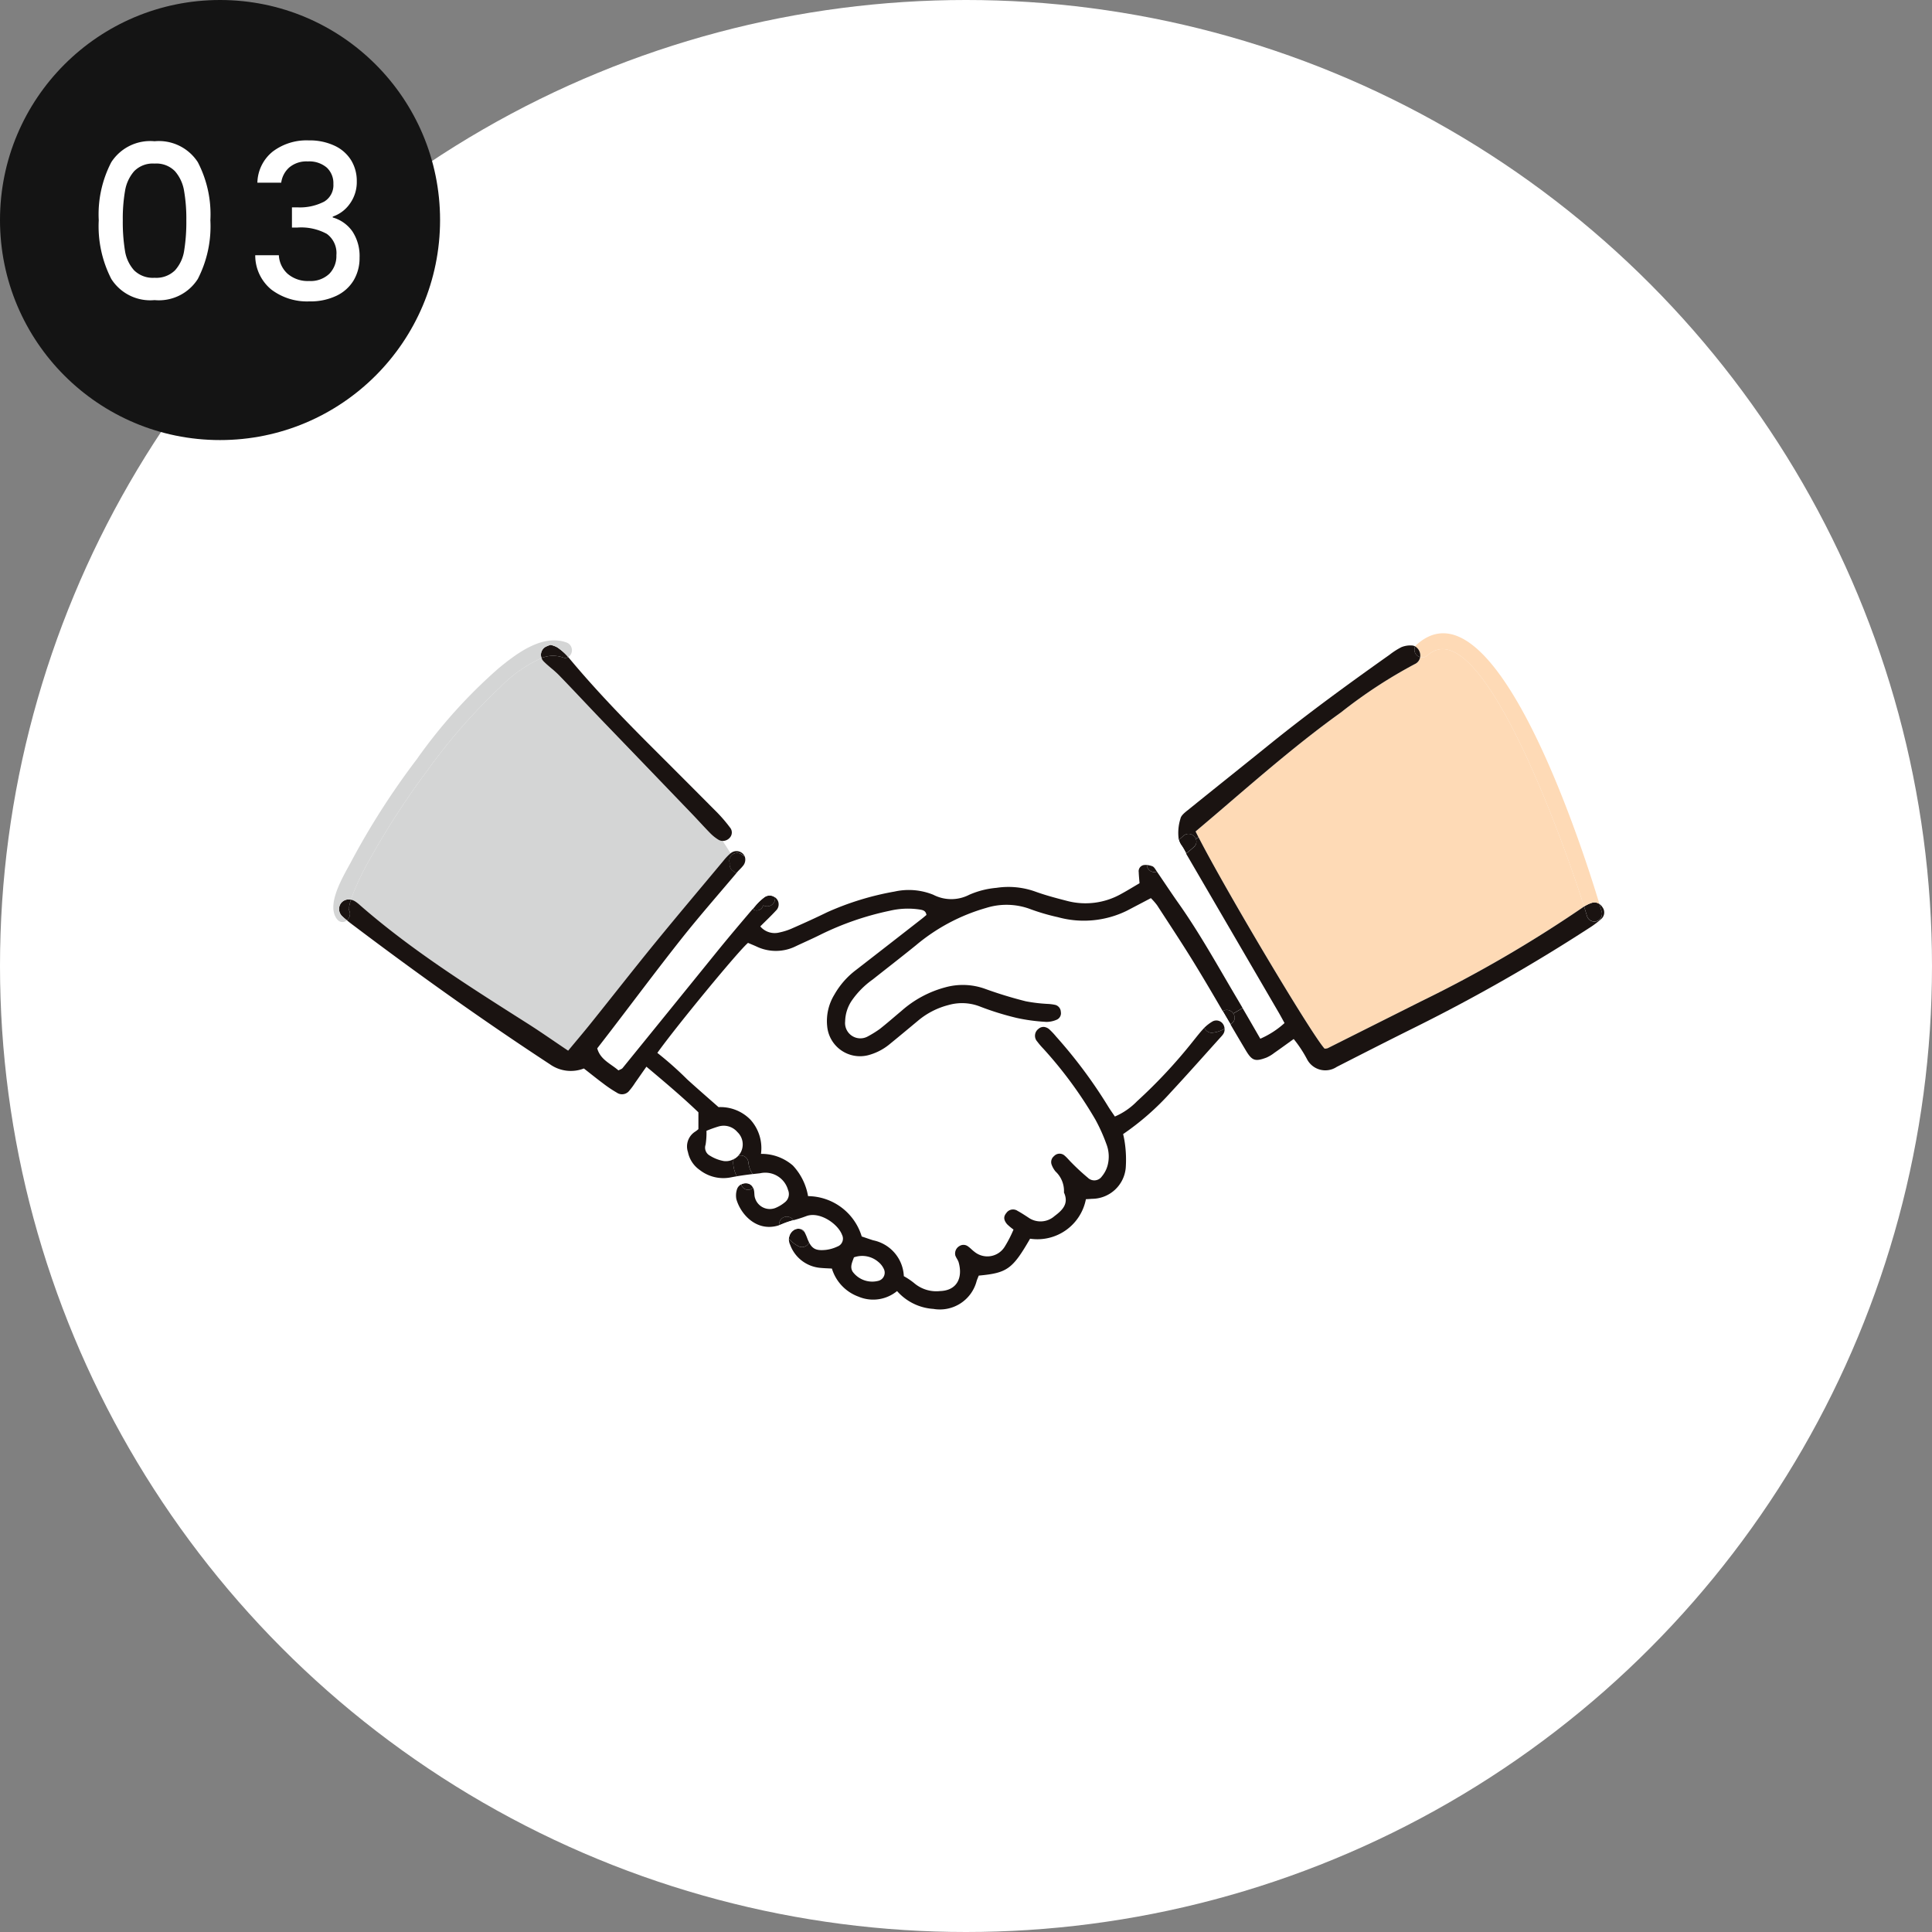 <svg xmlns="http://www.w3.org/2000/svg" xmlns:xlink="http://www.w3.org/1999/xlink" width="180" height="180" viewBox="0 0 180 180">
  <rect x="0" y="0" width="180" height="180" fill="#808080" stroke="none"/>
  <defs>
    <clipPath id="clip-path">
      <rect id="長方形_2555" data-name="長方形 2555" width="118.403" height="63" fill="none"/>
    </clipPath>
  </defs>
  <g id="グループ_8032" data-name="グループ 8032" transform="translate(1661.258 -5892)">
    <circle id="楕円形_125" data-name="楕円形 125" cx="90" cy="90" r="90" transform="translate(-1661.258 5892)" fill="#fff"/>
    <circle id="楕円形_126" data-name="楕円形 126" cx="20.5" cy="20.5" r="20.5" transform="translate(-1661.258 5892)" fill="#141414"/>
    <path id="パス_5383" data-name="パス 5383" d="M1.2-7.48a10.531,10.531,0,0,1,1.17-5.41A4.315,4.315,0,0,1,6.4-14.84a4.315,4.315,0,0,1,4.03,1.95A10.531,10.531,0,0,1,11.6-7.48a10.739,10.739,0,0,1-1.17,5.47A4.3,4.3,0,0,1,6.4-.04,4.3,4.3,0,0,1,2.37-2.01,10.739,10.739,0,0,1,1.2-7.48Zm8.16,0a15.164,15.164,0,0,0-.21-2.74,3.68,3.68,0,0,0-.85-1.83,2.428,2.428,0,0,0-1.9-.71,2.428,2.428,0,0,0-1.9.71,3.68,3.68,0,0,0-.85,1.83,15.164,15.164,0,0,0-.21,2.74,16.7,16.7,0,0,0,.2,2.82,3.529,3.529,0,0,0,.85,1.84,2.48,2.48,0,0,0,1.91.7,2.48,2.48,0,0,0,1.91-.7,3.529,3.529,0,0,0,.85-1.84A16.7,16.7,0,0,0,9.36-7.48Zm6.62-3.5a3.831,3.831,0,0,1,1.43-2.9,5.222,5.222,0,0,1,3.35-1.04,5.444,5.444,0,0,1,2.42.5,3.584,3.584,0,0,1,1.54,1.36,3.675,3.675,0,0,1,.52,1.94A3.432,3.432,0,0,1,24.58-9,3.209,3.209,0,0,1,23-7.82v.08a3.358,3.358,0,0,1,1.84,1.31A4.166,4.166,0,0,1,25.5-4a4.07,4.07,0,0,1-.54,2.1,3.73,3.73,0,0,1-1.6,1.45,5.625,5.625,0,0,1-2.54.53,5.512,5.512,0,0,1-3.55-1.11,4.114,4.114,0,0,1-1.49-3.19h2.2a2.5,2.5,0,0,0,.82,1.73,2.868,2.868,0,0,0,2,.67,2.521,2.521,0,0,0,1.88-.67,2.36,2.36,0,0,0,.66-1.73,2.208,2.208,0,0,0-.89-1.99,5.015,5.015,0,0,0-2.73-.59H19.2V-8.68h.54a4.9,4.9,0,0,0,2.47-.54,1.782,1.782,0,0,0,.85-1.64,1.977,1.977,0,0,0-.62-1.53,2.507,2.507,0,0,0-1.76-.57,2.476,2.476,0,0,0-1.74.57,2.3,2.3,0,0,0-.74,1.41Z" transform="translate(-1653.258 5920)" fill="#fff"/>
    <g id="グループ_8027" data-name="グループ 8027" transform="translate(-1630.202 5951)">
      <g id="グループ_8008" data-name="グループ 8008" clip-path="url(#clip-path)">
        <path id="パス_5108" data-name="パス 5108" d="M273.667,326.5a.784.784,0,0,1-.446,1.077,2.264,2.264,0,0,1-2.461-.828c-.267-.435-.064-.845.117-1.341a2.3,2.3,0,0,1,2.261.417,1.83,1.83,0,0,1,.528.674" transform="translate(-222.373 -267.266)" fill="#fff"/>
        <path id="パス_5109" data-name="パス 5109" d="M244.924,305.785a.785.785,0,0,1-.435,1.091,3.468,3.468,0,0,1-1.109.314c-.835.078-1.2-.079-1.527-.692a.722.722,0,0,0-.3-.9,1.129,1.129,0,0,1-.142-.086c0-.007-.007-.01-.011-.017a.585.585,0,0,0-.31-.239c-.257-.25-.446-.55-.7-.835a12.211,12.211,0,0,0,1.177-.375c1.227-.485,2.96.688,3.353,1.737" transform="translate(-197.529 -249.739)" fill="#fff"/>
        <path id="パス_5110" data-name="パス 5110" d="M219.353,282.474c-.068-.129-.143-.257-.218-.385l.685-.075a2.2,2.2,0,0,1,2.6,1.551.973.973,0,0,1-.328,1.18,3.289,3.289,0,0,1-.877.514,1.438,1.438,0,0,1-1.869-.941c-.075-.228-.043-.489-.1-.724a.909.909,0,0,0-.082-.232.7.7,0,0,0,.186-.888" transform="translate(-180.06 -231.706)" fill="#fff"/>
        <path id="パス_5111" data-name="パス 5111" d="M196.972,260.389a1.5,1.5,0,0,1-.963.2,3.658,3.658,0,0,1-1.323-.521.84.84,0,0,1-.371-1.005,7.084,7.084,0,0,0,.082-1.292,11.162,11.162,0,0,1,1.159-.413,1.671,1.671,0,0,1,1.719.528,1.577,1.577,0,0,1,.385,1.741,1.371,1.371,0,0,1-.328.488.631.631,0,0,0-.36.275" transform="translate(-159.634 -211.419)" fill="#fff"/>
        <path id="パス_5112" data-name="パス 5112" d="M441.6,129.751c.193.328.371.663.585,1.052a8.207,8.207,0,0,1-2.257,1.459c-.563-.973-1.105-1.918-1.651-2.85-.2-.335-.392-.67-.588-1-1.741-2.942-3.4-5.942-5.371-8.741-.691-.977-1.348-1.979-2.026-2.967a.464.464,0,0,0,.11-.057c.853-.56,1.783-1.034,2.611-1.637.032.061.064.121.1.178q4.242,7.281,8.488,14.565" transform="translate(-353.566 -94.5)" fill="#fff"/>
        <path id="パス_5113" data-name="パス 5113" d="M300.113,144.733c.841,1.384,1.662,2.782,2.479,4.18a.665.665,0,0,0-.111.089,2.487,2.487,0,0,1-.531.357,1.158,1.158,0,0,1-.207.093c-.043.015-.089.029-.139.043-.014,0-.021.007-.032.011h-.014a.722.722,0,0,0-.713.713.654.654,0,0,0,.043.235l-.054.054c-.367.389-.7.82-1.034,1.237a47.686,47.686,0,0,1-5.2,5.571,6.358,6.358,0,0,1-2.062,1.419c-.228-.342-.453-.656-.656-.988a45.181,45.181,0,0,0-4.815-6.458,6.79,6.79,0,0,0-.6-.642.921.921,0,0,0-.51-.257l.039-.478.135.011a2.419,2.419,0,0,0,.988-.207.656.656,0,0,0,.378-.728.7.7,0,0,0-.51-.649,4.268,4.268,0,0,0-.72-.093,14.751,14.751,0,0,1-2.029-.243,38.472,38.472,0,0,1-3.773-1.152,6.113,6.113,0,0,0-3.73-.15,10.05,10.05,0,0,0-4.091,2.2c-.678.564-1.337,1.148-2.029,1.691a10.164,10.164,0,0,1-1.113.688,1.427,1.427,0,0,1-2.1-1.409,3.574,3.574,0,0,1,.614-1.929,7.928,7.928,0,0,1,1.951-1.969c1.341-1.063,2.693-2.108,4.023-3.185a17.692,17.692,0,0,1,6.547-3.484,6.339,6.339,0,0,1,4.03.078,19.7,19.7,0,0,0,2.664.785,9.1,9.1,0,0,0,6.423-.606c.728-.382,1.459-.763,2.232-1.17a6.06,6.06,0,0,1,.581.667c1.223,1.887,2.468,3.759,3.634,5.678" transform="translate(-219.729 -113.711)" fill="#fff"/>
        <path id="パス_5114" data-name="パス 5114" d="M152.354,128.723c-1.088,1.28-2.179,2.564-3.242,3.873q-4.445,5.462-8.869,10.938c-.078.1-.235.139-.392.225-.724-.631-1.687-1-1.976-2.054.41-.528.8-1.031,1.184-1.534,2.229-2.91,4.422-5.852,6.7-8.726,1.637-2.062,3.377-4.041,5.075-6.056a7.716,7.716,0,0,1,1.469,1.441,2.674,2.674,0,0,1-.239.934.746.746,0,0,0,.293.959" transform="translate(-113.29 -103.029)" fill="#fff"/>
        <path id="パス_5115" data-name="パス 5115" d="M202.756,154.082a16.88,16.88,0,0,0,2.61.36l-.039.478a.711.711,0,0,0-.546.185.8.8,0,0,0-.107,1.173,7.216,7.216,0,0,0,.57.667,38.726,38.726,0,0,1,4.85,6.608,16.171,16.171,0,0,1,1.02,2.265,3.217,3.217,0,0,1,.111,2.022,2.7,2.7,0,0,1-.531,1.009.857.857,0,0,1-1.3.121,20.313,20.313,0,0,1-1.5-1.384c-.243-.235-.453-.51-.717-.72a.7.7,0,0,0-.934.086.709.709,0,0,0-.225.8,2.227,2.227,0,0,0,.36.631,2.484,2.484,0,0,1,.788,1.961c.474,1.041-.132,1.644-.884,2.2a1.961,1.961,0,0,1-2.447.132c-.328-.214-.653-.431-.995-.617a.751.751,0,0,0-1.041.193c-.278.328-.271.646.064,1.048a4.975,4.975,0,0,0,.6.5,11.25,11.25,0,0,1-.827,1.608,1.9,1.9,0,0,1-2.825.453c-.2-.142-.36-.332-.56-.471a.7.7,0,0,0-.82-.057.8.8,0,0,0-.393.867c.072.228.246.424.314.656.392,1.387-.114,2.621-1.73,2.675a3.184,3.184,0,0,1-2.443-.763,6.514,6.514,0,0,0-.934-.624,3.574,3.574,0,0,0-2.853-3.341c-.368-.114-.731-.246-1.07-.357a5.28,5.28,0,0,0-5-3.759,5.536,5.536,0,0,0-1.416-2.853,4.438,4.438,0,0,0-2.971-1.084,3.948,3.948,0,0,0-.981-3.185,3.9,3.9,0,0,0-2.971-1.17c-1.013-.9-1.976-1.726-2.917-2.582a32.6,32.6,0,0,0-2.785-2.472c1.708-2.407,7.653-9.614,8.448-10.249.257.111.528.218.792.339a4.18,4.18,0,0,0,3.684-.039c.749-.357,1.512-.685,2.254-1.056a27.14,27.14,0,0,1,6.487-2.239,7.364,7.364,0,0,1,2.764-.114c.278.047.577.089.642.507-.129.107-.271.232-.421.35q-3.065,2.386-6.134,4.771a7.516,7.516,0,0,0-2.022,2.3,4.719,4.719,0,0,0-.671,2.953,3.071,3.071,0,0,0,3.791,2.7,5.21,5.21,0,0,0,1.947-.97c.909-.742,1.812-1.494,2.714-2.243a7.172,7.172,0,0,1,2.843-1.466,4.591,4.591,0,0,1,2.874.111,26.5,26.5,0,0,0,3.488,1.088" transform="translate(-139.09 -118.243)" fill="#fff"/>
        <path id="パス_5116" data-name="パス 5116" d="M486.726,32.269c-.061.036-.121.078-.178.118a118.987,118.987,0,0,1-14.943,8.68q-4.382,2.21-8.77,4.4a1.045,1.045,0,0,1-.285.039c-1.18-1.266-9.212-14.747-11.74-19.69-.1-.2-.193-.378-.274-.546.884-.752,1.7-1.448,2.518-2.143,3.6-3.088,7.186-6.195,11.045-8.962a45.325,45.325,0,0,1,6.855-4.486.865.865,0,0,0,.506-.653.7.7,0,0,0,.685-.16c4.961-4.429,12.8,17.735,14.583,23.4" transform="translate(-370.197 -6.811)" fill="#fedab6"/>
        <path id="パス_5117" data-name="パス 5117" d="M44.507,31.2a5.071,5.071,0,0,0-.6.642c-2.161,2.593-4.34,5.167-6.473,7.781-1.976,2.425-3.9,4.893-5.859,7.332-.7.874-1.427,1.726-2.129,2.575-1.3-.874-2.5-1.719-3.734-2.5-5.407-3.435-10.835-6.837-15.678-11.07a3.188,3.188,0,0,0-.463-.357,1.115,1.115,0,0,0-.36-.136c.053-.168.114-.335.175-.5a24.57,24.57,0,0,1,1.6-3.306,73.744,73.744,0,0,1,5.36-8.256,53.738,53.738,0,0,1,6.737-7.71,12.657,12.657,0,0,1,3.881-2.743.892.892,0,0,0,.214.328c.446.45.973.817,1.412,1.27,1.326,1.366,2.621,2.76,3.937,4.134q4.2,4.381,8.424,8.755c.574.6,1.127,1.216,1.708,1.808a3.988,3.988,0,0,0,.792.635.745.745,0,0,0,.4.107l.734,1.152a.732.732,0,0,0-.078.061" transform="translate(-7.572 -10.639)" fill="#d4d5d5"/>
        <path id="パス_5118" data-name="パス 5118" d="M655.145,141.535a.714.714,0,0,1-1.376.378c-.064-.218-.154-.521-.275-.895a3.167,3.167,0,0,1,.721-.342.824.824,0,0,1,.71.107c.089.3.164.549.221.753" transform="translate(-536.965 -115.56)" fill="#1a1311"/>
        <path id="パス_5119" data-name="パス 5119" d="M565.4,1.053c7.147-6.384,15.193,18.081,17.018,24.169a.823.823,0,0,0-.709-.107,3.173,3.173,0,0,0-.721.342c-1.787-5.663-9.622-27.828-14.583-23.4a.7.7,0,0,1-.685.16.994.994,0,0,0-.467-.991.731.731,0,0,1,.146-.175" transform="translate(-464.46 0.001)" fill="#fedab6"/>
        <path id="パス_5120" data-name="パス 5120" d="M564.869,6.888a.983.983,0,0,1,.464.685.993.993,0,0,1,0,.307.706.706,0,0,1-.467-.991" transform="translate(-464.075 -5.66)" fill="#1a1311"/>
        <path id="パス_5121" data-name="パス 5121" d="M465.676,197.108a.641.641,0,0,1-.086.874c-.054.05-.107.1-.164.146-.246-.414-.489-.828-.731-1.241a.715.715,0,0,1,.981.221" transform="translate(-381.832 -161.685)" fill="#1a1311"/>
        <path id="パス_5122" data-name="パス 5122" d="M455.654,197.989c.05-.015.1-.029.139-.043a1.147,1.147,0,0,0,.207-.093,2.485,2.485,0,0,0,.532-.357.653.653,0,0,1,.111-.089c.242.414.485.828.731,1.241a3.545,3.545,0,0,1-.564.4.818.818,0,0,0-.189-.5.747.747,0,0,0-.934-.175,3.917,3.917,0,0,0-.749.574.655.655,0,0,1-.043-.235.722.722,0,0,1,.713-.713h.014c.011,0,.018-.007.032-.011" transform="translate(-373.779 -162.206)" fill="#fff"/>
        <path id="パス_5123" data-name="パス 5123" d="M457.007,203.054a2.643,2.643,0,0,1-1.2.382.707.707,0,0,1-.671-.478,3.912,3.912,0,0,1,.749-.574.747.747,0,0,1,.934.175.819.819,0,0,1,.189.5" transform="translate(-373.977 -166.216)" fill="#1a1311"/>
        <path id="パス_5124" data-name="パス 5124" d="M446.717,106.608c2.529,4.943,10.56,18.424,11.74,19.69a1.046,1.046,0,0,0,.285-.039q4.387-2.2,8.77-4.4a119.007,119.007,0,0,0,14.943-8.68c.057-.039.118-.082.178-.118.121.374.21.678.275.9a.714.714,0,0,0,1.376-.378c-.057-.2-.132-.457-.221-.753a.959.959,0,0,1,.293.307.8.8,0,0,1-.114,1.07,8.55,8.55,0,0,1-1.169.874,163.169,163.169,0,0,1-16.031,9.151c-2.493,1.234-4.971,2.5-7.454,3.766a1.92,1.92,0,0,1-2.764-.71,11.47,11.47,0,0,0-1.245-1.887c-.631.453-1.216.881-1.812,1.295a3.351,3.351,0,0,1-.742.442c-1.041.385-1.33.292-1.912-.685q-.717-1.2-1.416-2.4c.057-.047.11-.1.164-.146a.641.641,0,0,0,.086-.874l.87-.51c.546.931,1.088,1.876,1.651,2.85a8.209,8.209,0,0,0,2.257-1.459c-.214-.389-.392-.724-.585-1.052q-4.242-7.281-8.488-14.565c-.036-.057-.068-.118-.1-.178a7.8,7.8,0,0,0,.742-.617.635.635,0,0,0,.16-.749Z" transform="translate(-366.104 -87.598)" fill="#1a1311"/>
        <path id="パス_5125" data-name="パス 5125" d="M443.334,105.231a.634.634,0,0,1-.16.749,7.825,7.825,0,0,1-.742.617,5.25,5.25,0,0,0-.407-.717,1.62,1.62,0,0,1-.271-.553c.143-.111.282-.228.414-.353a.725.725,0,0,1,1.166.257" transform="translate(-362.982 -86.089)" fill="#1a1311"/>
        <path id="パス_5126" data-name="パス 5126" d="M442.237,21.734c2.546-2.062,5.111-4.1,7.657-6.159,3.616-2.921,7.371-5.653,11.162-8.338a6.847,6.847,0,0,1,1.106-.71,2.189,2.189,0,0,1,.984-.157.636.636,0,0,1,.3.089.706.706,0,0,0,.467.991.865.865,0,0,1-.506.653,45.326,45.326,0,0,0-6.855,4.487c-3.859,2.767-7.443,5.874-11.045,8.962-.813.7-1.633,1.391-2.518,2.144.082.167.175.35.274.545l-.26.132a.725.725,0,0,0-1.166-.257c-.132.125-.271.243-.414.353a4.389,4.389,0,0,1,.16-1.976c.054-.285.393-.549.649-.76" transform="translate(-362.655 -5.231)" fill="#1a1311"/>
        <path id="パス_5127" data-name="パス 5127" d="M425.367,109.561c.863-.563,1.836-1.027,2.653-1.673a1.624,1.624,0,0,0,.271.553,5.254,5.254,0,0,1,.407.717c-.828.6-1.758,1.077-2.611,1.637a.464.464,0,0,1-.11.057c-.014-.018-.025-.039-.039-.057-.107-.16-.217-.371-.378-.435a1.9,1.9,0,0,0-.514-.121.683.683,0,0,1,.321-.678" transform="translate(-349.248 -88.65)" fill="#fff"/>
        <path id="パス_5128" data-name="パス 5128" d="M425.966,121.624c.014.018.025.039.039.057a.683.683,0,0,1-.931-.613,1.9,1.9,0,0,1,.514.121c.16.064.271.275.378.435" transform="translate(-349.276 -99.48)" fill="#1a1311"/>
        <path id="パス_5129" data-name="パス 5129" d="M246.257,312.873a.722.722,0,0,1,.3.9c-.053-.1-.1-.214-.157-.339a4.584,4.584,0,0,0-.282-.646,1.127,1.127,0,0,0,.142.086" transform="translate(-202.229 -257.012)" fill="#fff"/>
        <path id="パス_5130" data-name="パス 5130" d="M244.635,311.606a1.736,1.736,0,0,1-.321-.256.584.584,0,0,1,.31.239c0,.007.007.011.011.017" transform="translate(-200.749 -255.831)" fill="#1a1311"/>
        <path id="パス_5131" data-name="パス 5131" d="M239.876,312.481a.725.725,0,0,1-.977.257,3.186,3.186,0,0,1-.863-.678,1.016,1.016,0,0,1,.4-.771.772.772,0,0,1,.724-.128,1.735,1.735,0,0,0,.321.256,4.626,4.626,0,0,1,.282.646c.053.125.1.239.157.339-.011.025-.025.053-.039.078" transform="translate(-195.59 -255.643)" fill="#1a1311"/>
        <path id="パス_5132" data-name="パス 5132" d="M234.126,304.909a1.388,1.388,0,0,1,.121.136,7.785,7.785,0,0,0-1.02.345,2.661,2.661,0,0,1-.31.118.718.718,0,0,1,1.209-.6" transform="translate(-191.38 -250.361)" fill="#1a1311"/>
        <path id="パス_5133" data-name="パス 5133" d="M233.136,307.539a.705.705,0,0,1-.2-.407,2.7,2.7,0,0,0,.31-.118,7.757,7.757,0,0,1,1.02-.346c.253.285.442.584.7.835a.771.771,0,0,0-.724.128,1.016,1.016,0,0,0-.4.77c-.036-.039-.071-.079-.1-.118-.129-.157-.246-.31-.367-.471,0,0,0,0-.007-.007a.042.042,0,0,1-.011-.014c-.032-.036-.093-.11-.1-.122-.039-.042-.078-.089-.118-.132" transform="translate(-191.397 -251.985)" fill="#fff"/>
        <path id="パス_5134" data-name="パス 5134" d="M235.356,313.048c0,.007.007.007.007.007s-.007,0-.007-.007" transform="translate(-193.388 -257.226)" fill="#fff"/>
        <path id="パス_5135" data-name="パス 5135" d="M220.062,137.953c-.014.036-.032.075-.046.107a.608.608,0,0,1-.942.239l.242-.285a5.023,5.023,0,0,1,.845-.806.824.824,0,0,1,1,.007.741.741,0,0,1-1.1.738" transform="translate(-180.009 -112.605)" fill="#1a1311"/>
        <path id="パス_5136" data-name="パス 5136" d="M210.642,118.066c.157-.185.346-.35.5-.539a.9.9,0,0,0,.189-.9,17.625,17.625,0,0,1,1.915,2.011.991.991,0,0,1,.257.624,9,9,0,0,1,.571.945.775.775,0,0,1,.075.232.824.824,0,0,0-1-.007,5.021,5.021,0,0,0-.845.806l-.243.285a.745.745,0,0,1-.292-.959,2.678,2.678,0,0,0,.239-.935,7.717,7.717,0,0,0-1.47-1.441c.036-.043.071-.082.107-.125" transform="translate(-172.993 -95.832)" fill="#fff"/>
        <path id="パス_5137" data-name="パス 5137" d="M213.035,287.466a.882.882,0,0,1,.506-.11.714.714,0,0,1,.613.414.652.652,0,0,1-1.049-.168c-.025-.046-.046-.093-.071-.136" transform="translate(-175.047 -236.113)" fill="#1a1311"/>
        <path id="パス_5138" data-name="パス 5138" d="M211.7,283.408a.883.883,0,0,0-.506.11c-.139-.26-.278-.51-.4-.763.5-.082.991-.146,1.487-.207.075.128.15.257.218.385a.7.7,0,0,1-.186.888.714.714,0,0,0-.613-.414" transform="translate(-173.207 -232.165)" fill="#fff"/>
        <path id="パス_5139" data-name="パス 5139" d="M209.342,272.909a.723.723,0,0,1,.977.649,2.181,2.181,0,0,0,.4,1.038c-.5.061-.992.125-1.487.207a3.018,3.018,0,0,1-.339-1.245.682.682,0,0,1,.089-.374,1.591,1.591,0,0,0,.36-.275" transform="translate(-171.644 -224.213)" fill="#1a1311"/>
        <path id="パス_5140" data-name="パス 5140" d="M209.4,273.362a.631.631,0,0,1,.36-.275,1.6,1.6,0,0,1-.36.275" transform="translate(-172.056 -224.391)" fill="#fff"/>
        <path id="パス_5141" data-name="パス 5141" d="M208.371,115.048a.9.9,0,0,1-.189.9c-.15.189-.339.353-.5.538-.036.043-.071.082-.107.125-.1-.075-.2-.146-.3-.214a.709.709,0,0,1-.31-.717.728.728,0,0,1,1.031-.874,4.318,4.318,0,0,1,.367.243" transform="translate(-170.038 -94.251)" fill="#1a1311"/>
        <path id="パス_5142" data-name="パス 5142" d="M108.775,11.972a2.852,2.852,0,0,1,1.972-.064.607.607,0,0,0,.521-.021c2.453,2.956,5.114,5.713,7.831,8.424q3.055,3.049,6.1,6.113a13.92,13.92,0,0,1,1.134,1.334.717.717,0,0,1-.011.945.871.871,0,0,1-.66.307.743.743,0,0,1-.4-.107,3.99,3.99,0,0,1-.792-.635c-.581-.592-1.134-1.213-1.708-1.808q-4.21-4.381-8.424-8.755c-1.316-1.373-2.611-2.768-3.937-4.134-.439-.453-.966-.82-1.412-1.27a.894.894,0,0,1-.214-.328" transform="translate(-89.379 -9.663)" fill="#1a1311"/>
        <path id="パス_5143" data-name="パス 5143" d="M110.483,7.231a2.853,2.853,0,0,0-1.972.064.855.855,0,0,1,.385-1.048,3.338,3.338,0,0,1,.453-.178,2.3,2.3,0,0,1,.638.235,5.366,5.366,0,0,1,.977.859c.014.014.025.032.039.046a.607.607,0,0,1-.521.021" transform="translate(-89.115 -4.986)" fill="#1a1311"/>
        <path id="パス_5144" data-name="パス 5144" d="M56.66,153.837a.784.784,0,0,0,.446-1.077,1.831,1.831,0,0,0-.528-.674,2.3,2.3,0,0,0-2.261-.417c-.182.5-.385.906-.117,1.341a2.264,2.264,0,0,0,2.461.828M7.074,120.267a.759.759,0,0,0,.114-1.081c.178.211.06,0,.114-.267a4.064,4.064,0,0,1,.153-.57,1.11,1.11,0,0,1,.36.136,3.2,3.2,0,0,1,.464.357c4.843,4.233,10.271,7.635,15.678,11.07,1.234.784,2.432,1.63,3.734,2.5.7-.849,1.43-1.7,2.129-2.575,1.958-2.439,3.884-4.907,5.859-7.332,2.133-2.614,4.312-5.189,6.473-7.782a5.068,5.068,0,0,1,.6-.642.674.674,0,0,1,.078-.06.841.841,0,0,1,1.116.021.883.883,0,0,1,.2.278,4.331,4.331,0,0,0-.367-.243.728.728,0,0,0-1.03.874.709.709,0,0,0,.31.717c.1.068.2.139.3.214-1.7,2.015-3.438,3.994-5.075,6.056-2.275,2.874-4.469,5.817-6.7,8.726-.385.5-.774,1.006-1.184,1.534.289,1.059,1.252,1.423,1.976,2.054.157-.086.314-.125.392-.225q4.44-5.467,8.869-10.938c1.063-1.309,2.154-2.593,3.242-3.873a.608.608,0,0,0,.942-.239c.014-.032.032-.071.046-.107a.741.741,0,0,0,1.1-.738.863.863,0,0,1,.175.168.8.8,0,0,1-.093,1.066c-.46.5-.952.963-1.459,1.469a1.757,1.757,0,0,0,1.794.563,5.778,5.778,0,0,0,1.244-.41c1.074-.471,2.14-.956,3.192-1.47a26.529,26.529,0,0,1,6.284-1.929,6.076,6.076,0,0,1,3.609.3,3.644,3.644,0,0,0,3.345,0,8.013,8.013,0,0,1,2.539-.646,7.422,7.422,0,0,1,3.609.346c.963.35,1.954.61,2.946.866a6.76,6.76,0,0,0,5.1-.667c.553-.3,1.091-.635,1.673-.974-.029-.367-.064-.7-.075-1.027a.581.581,0,0,1,.453-.663,1.125,1.125,0,0,1,.31-.007.683.683,0,0,0,.931.613c.677.988,1.334,1.99,2.025,2.967,1.976,2.8,3.63,5.8,5.371,8.741.2.332.392.667.588,1l-.87.51a.715.715,0,0,0-.981-.221c-.817-1.4-1.637-2.8-2.479-4.18-1.166-1.919-2.411-3.791-3.634-5.678a6.1,6.1,0,0,0-.581-.667c-.774.407-1.5.788-2.232,1.17a9.1,9.1,0,0,1-6.423.606,19.689,19.689,0,0,1-2.664-.785,6.338,6.338,0,0,0-4.03-.078,17.692,17.692,0,0,0-6.548,3.484c-1.33,1.077-2.682,2.122-4.023,3.185a7.932,7.932,0,0,0-1.951,1.969,3.575,3.575,0,0,0-.614,1.929,1.426,1.426,0,0,0,2.1,1.409,10.185,10.185,0,0,0,1.113-.688c.692-.542,1.352-1.127,2.029-1.691a10.051,10.051,0,0,1,4.09-2.2,6.114,6.114,0,0,1,3.73.15,38.468,38.468,0,0,0,3.773,1.152,14.751,14.751,0,0,0,2.029.243,4.268,4.268,0,0,1,.72.093.7.7,0,0,1,.51.649.656.656,0,0,1-.378.728,2.417,2.417,0,0,1-.988.207l-.135-.011a16.88,16.88,0,0,1-2.61-.36,26.5,26.5,0,0,1-3.488-1.088,4.591,4.591,0,0,0-2.874-.111,7.167,7.167,0,0,0-2.843,1.466c-.9.749-1.8,1.5-2.714,2.243a5.215,5.215,0,0,1-1.947.97,3.072,3.072,0,0,1-3.791-2.7,4.718,4.718,0,0,1,.671-2.953,7.516,7.516,0,0,1,2.022-2.3q3.07-2.38,6.134-4.772c.15-.118.293-.243.421-.35-.065-.417-.364-.46-.642-.507a7.363,7.363,0,0,0-2.764.114,27.132,27.132,0,0,0-6.487,2.24c-.742.371-1.5.7-2.254,1.056a4.18,4.18,0,0,1-3.684.039c-.264-.121-.535-.228-.792-.339-.8.635-6.74,7.842-8.448,10.249a32.6,32.6,0,0,1,2.785,2.472c.942.856,1.9,1.687,2.917,2.582a3.9,3.9,0,0,1,2.971,1.17,3.948,3.948,0,0,1,.981,3.185,4.439,4.439,0,0,1,2.971,1.084,5.537,5.537,0,0,1,1.416,2.853,5.28,5.28,0,0,1,5,3.759c.339.11.7.243,1.07.357a3.574,3.574,0,0,1,2.853,3.341,6.507,6.507,0,0,1,.935.624,3.186,3.186,0,0,0,2.443.763c1.616-.054,2.122-1.287,1.73-2.675-.068-.232-.243-.428-.314-.656a.8.8,0,0,1,.393-.866.7.7,0,0,1,.82.057c.2.139.364.328.56.471a1.9,1.9,0,0,0,2.825-.453,11.245,11.245,0,0,0,.827-1.608,4.973,4.973,0,0,1-.6-.5c-.335-.4-.342-.72-.064-1.048a.751.751,0,0,1,1.041-.193c.342.186.667.4,1,.617A1.961,1.961,0,0,0,73,147.828c.752-.56,1.359-1.163.884-2.2a2.484,2.484,0,0,0-.788-1.961,2.222,2.222,0,0,1-.36-.631.709.709,0,0,1,.225-.8.7.7,0,0,1,.934-.086c.264.21.474.485.717.72a20.343,20.343,0,0,0,1.5,1.384.857.857,0,0,0,1.3-.121,2.7,2.7,0,0,0,.532-1.009,3.217,3.217,0,0,0-.111-2.022,16.165,16.165,0,0,0-1.02-2.265,38.743,38.743,0,0,0-4.85-6.608,7.218,7.218,0,0,1-.57-.667.8.8,0,0,1,.107-1.173.711.711,0,0,1,.546-.185.92.92,0,0,1,.51.257,6.759,6.759,0,0,1,.6.642,45.189,45.189,0,0,1,4.815,6.458c.2.332.428.646.656.988a6.357,6.357,0,0,0,2.061-1.419,47.691,47.691,0,0,0,5.2-5.571c.338-.417.667-.848,1.034-1.237l.054-.054a.706.706,0,0,0,.67.478,2.644,2.644,0,0,0,1.2-.382.767.767,0,0,1-.1.464,1.571,1.571,0,0,1-.175.232c-1.573,1.74-3.124,3.5-4.722,5.217a24.731,24.731,0,0,1-4.454,3.909,8.216,8.216,0,0,1,.178.959,10.941,10.941,0,0,1,.067,2.182,3.171,3.171,0,0,1-3.159,2.889c-.189.018-.378.025-.553.036a4.6,4.6,0,0,1-5.2,3.68c-1.64,2.835-2.129,3.192-4.782,3.438-.064.157-.143.332-.2.514a3.538,3.538,0,0,1-4.027,2.589,4.923,4.923,0,0,1-3.384-1.662,3.512,3.512,0,0,1-3.6.517,4.034,4.034,0,0,1-2.472-2.614c-.385-.021-.767-.032-1.145-.071a3.3,3.3,0,0,1-2.746-2.147,1.177,1.177,0,0,1-.114-.553,3.186,3.186,0,0,0,.863.678.725.725,0,0,0,.977-.257c.014-.025.028-.053.039-.078.325.613.692.77,1.527.692a3.469,3.469,0,0,0,1.109-.314.784.784,0,0,0,.435-1.091c-.392-1.049-2.126-2.222-3.353-1.737a12.222,12.222,0,0,1-1.177.375,1.388,1.388,0,0,0-.121-.136.718.718,0,0,0-1.209.6c-2.072.685-3.595-1.013-3.987-2.436a1.843,1.843,0,0,1,.046-.867.78.78,0,0,1,.392-.492c.025.043.046.089.071.135a.652.652,0,0,0,1.049.168.9.9,0,0,1,.082.232c.053.235.021.5.1.724a1.438,1.438,0,0,0,1.869.941,3.289,3.289,0,0,0,.877-.514.974.974,0,0,0,.328-1.18,2.2,2.2,0,0,0-2.6-1.551l-.685.075a2.181,2.181,0,0,1-.4-1.038.723.723,0,0,0-.977-.649,1.371,1.371,0,0,0,.328-.488,1.578,1.578,0,0,0-.385-1.741,1.671,1.671,0,0,0-1.719-.528,11.128,11.128,0,0,0-1.159.414,7.082,7.082,0,0,1-.082,1.291.84.84,0,0,0,.371,1.005,3.66,3.66,0,0,0,1.323.521,1.493,1.493,0,0,0,.963-.2.68.68,0,0,0-.089.374,3.018,3.018,0,0,0,.339,1.245c-.182.032-.36.064-.542.1a3.581,3.581,0,0,1-2.91-.685,2.675,2.675,0,0,1-1.1-1.672,1.635,1.635,0,0,1,.7-1.919,2.466,2.466,0,0,0,.275-.217v-1.566c-1.5-1.44-3.142-2.821-4.843-4.251-.4.563-.728,1.041-1.063,1.516a6.3,6.3,0,0,1-.521.706.856.856,0,0,1-1.18.193A11.617,11.617,0,0,1,31,135.506c-.627-.467-1.237-.959-1.844-1.433a3.36,3.36,0,0,1-3.163-.392c-6.22-4.073-12.268-8.384-18.2-12.86-.239-.178-.481-.36-.713-.553" transform="translate(-5.813 -93.525)" fill="#1a1311"/>
        <path id="パス_5145" data-name="パス 5145" d="M3.83,139.943a.759.759,0,0,1-.114,1.081,5.119,5.119,0,0,1-.421-.368.914.914,0,0,1-.146-1.2.9.9,0,0,1,.949-.35,4.081,4.081,0,0,0-.153.57c-.054.267.064.478-.114.267" transform="translate(-2.454 -114.281)" fill="#1a1311"/>
        <path id="パス_5146" data-name="パス 5146" d="M.369,29.707c-1.137-1.363.653-4.173,1.291-5.389a70.552,70.552,0,0,1,6.106-9.529A48.132,48.132,0,0,1,15.4,6.3c1.637-1.341,4.076-3.234,6.345-2.393a.769.769,0,0,1,.142,1.355c-.014-.014-.025-.032-.039-.046a5.367,5.367,0,0,0-.977-.859,2.3,2.3,0,0,0-.638-.235,3.347,3.347,0,0,0-.453.178A.855.855,0,0,0,19.4,5.349a12.664,12.664,0,0,0-3.881,2.743A53.74,53.74,0,0,0,8.779,15.8a73.759,73.759,0,0,0-5.36,8.256,24.558,24.558,0,0,0-1.6,3.306c-.061.164-.122.332-.175.5a.9.9,0,0,0-.949.35.915.915,0,0,0,.146,1.2,5.056,5.056,0,0,0,.421.368.6.6,0,0,1-.892-.075" transform="translate(0 -3.04)" fill="#d4d5d5"/>
      </g>
    </g>
  </g>
</svg>
